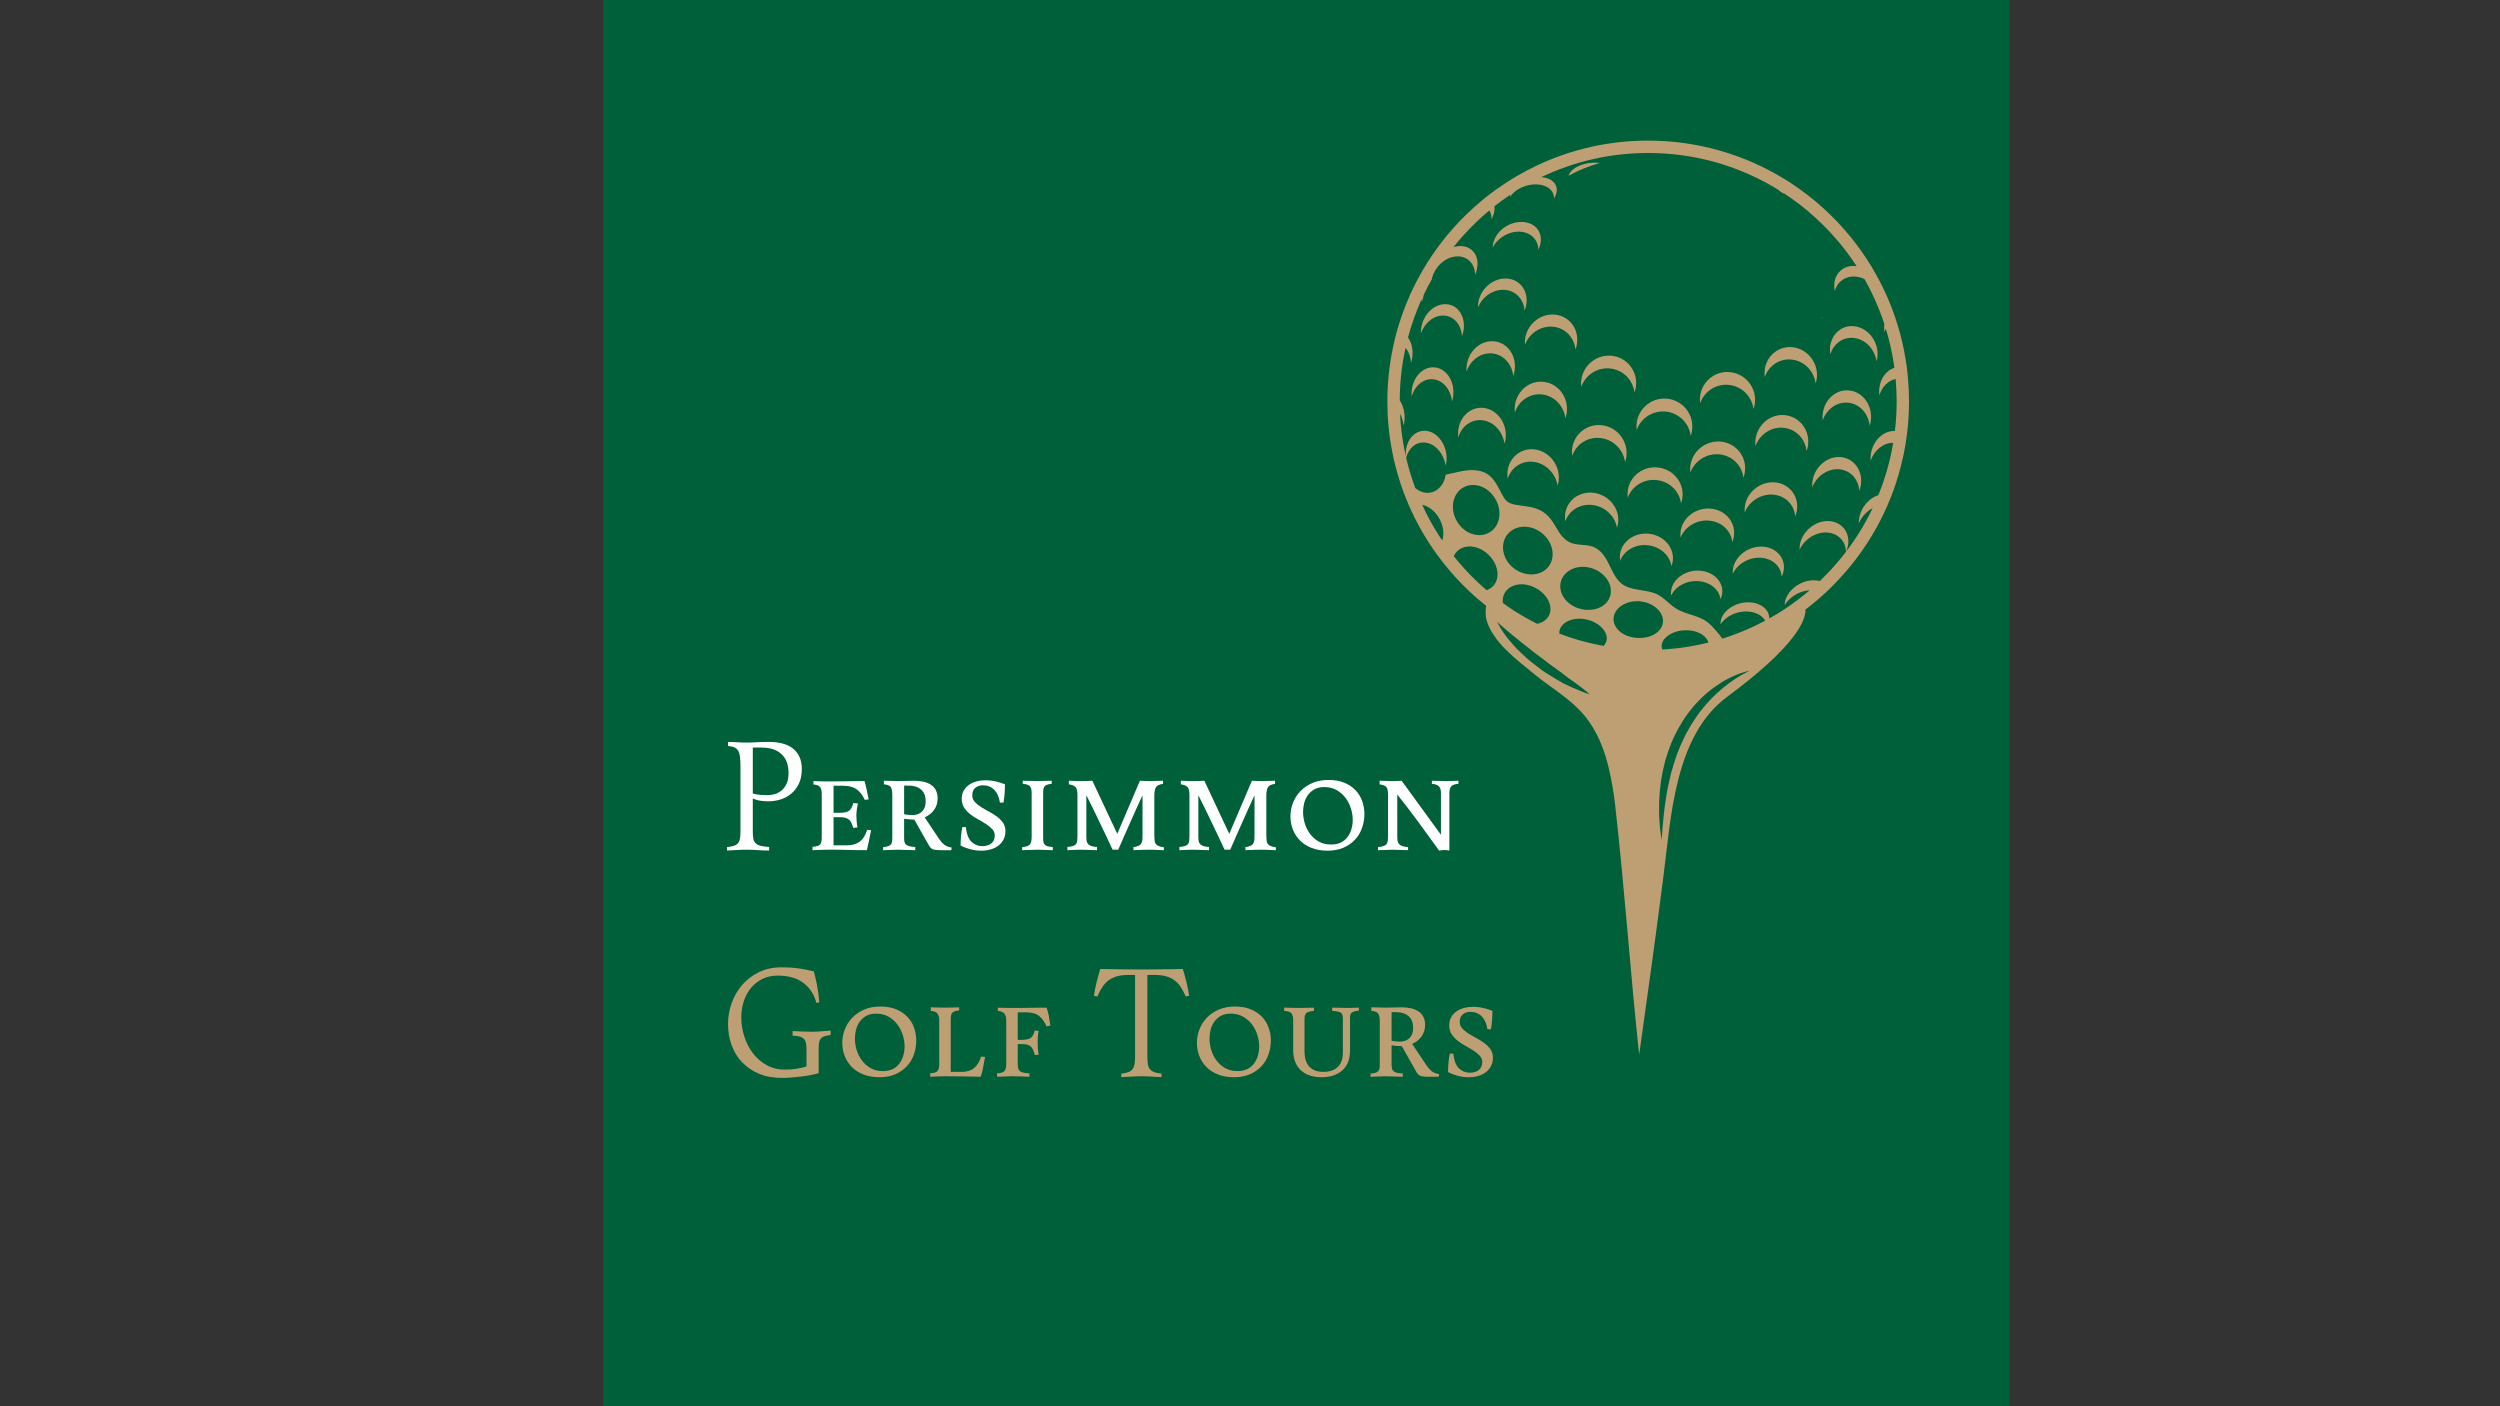 <svg xmlns="http://www.w3.org/2000/svg" xmlns:xlink="http://www.w3.org/1999/xlink" width="1920" viewBox="0 0 1440 810" height="1080" preserveAspectRatio="xMidYMid meet"><rect x="0" y="0" width="1440" height="810" fill="#333333" stroke="none"/><defs><g></g><clipPath id="922a7e8df7"><path d="M 347.336 0 L 1157.617 0 L 1157.617 810 L 347.336 810 Z M 347.336 0 " clip-rule="nonzero"></path></clipPath><clipPath id="30d448f363"><path d="M 799 81 L 1099.723 81 L 1099.723 607.5 L 799 607.5 Z M 799 81 " clip-rule="nonzero"></path></clipPath></defs><g clip-path="url(#922a7e8df7)"><path fill="#006039" d="M 347.336 0 L 1157.617 0 L 1157.617 810 L 347.336 810 Z M 347.336 0 " fill-opacity="1" fill-rule="nonzero"></path></g><g clip-path="url(#30d448f363)"><path fill="#be9f73" d="M 1028.223 350.66 C 1027.73 350.996 1027.238 351.32 1026.746 351.625 C 1024.25 353.242 1021.715 354.785 1019.113 356.227 C 1019.145 351.539 1014.848 347.457 1008.277 346.965 C 1000.504 346.348 992.824 351.152 991.305 357 C 991.059 357.938 990.98 358.848 991.059 359.711 C 993.656 355.168 1000.305 351.75 1007 352.258 C 1011.68 352.586 1015.172 354.707 1016.727 357.52 C 1010.203 361.016 1003.383 364.02 996.305 366.48 C 994.906 366.953 993.504 367.418 992.074 367.863 C 990.07 365.082 987.855 362.477 985.547 360.168 C 979.539 354.117 972.711 354.793 965.824 350.754 C 961.328 348.125 958.168 343.59 953.168 341.742 C 948.125 339.883 942.57 340.043 937.527 338.164 C 926.914 334.219 928.129 318.945 917.535 314.926 C 913.047 313.219 907.906 314.504 903.617 312.062 C 897.938 308.828 896.938 303.613 893.047 298.797 C 888.137 292.703 882.426 291.996 875.332 291.102 C 867.789 290.164 867.191 288.688 863.957 282.469 C 861.094 276.945 858.48 272.355 851.48 271.078 C 845.137 269.93 838.707 272.281 832.965 273.355 C 832.883 273.375 832.793 273.383 832.711 273.398 C 831.633 280.652 826.02 285.07 819.945 283.59 C 818.195 283.16 816.582 282.285 815.168 281.102 C 815.551 282.16 815.949 283.168 816.359 284.191 C 815.945 283.16 815.547 282.145 815.16 281.098 L 815.16 281.082 C 814.52 279.355 813.918 277.605 813.344 275.848 C 813.105 275.121 812.887 274.383 812.656 273.648 C 812.465 273.023 812.281 272.395 812.098 271.766 C 812.086 271.762 812.078 271.758 812.066 271.754 C 811.805 270.91 811.559 270.051 811.332 269.188 L 811.312 269.125 C 810.82 267.34 810.375 265.555 809.945 263.742 C 811.453 257.754 816.191 253.965 821.793 255.059 C 827.242 256.121 831.688 261.676 832.703 268.156 C 832.938 267.246 833.105 266.293 833.184 265.277 C 833.824 257.184 828.777 249.488 822.254 248.273 C 815.699 247.074 810.281 252.52 809.727 260.293 C 809.668 261.09 809.668 261.875 809.711 262.664 C 808.973 259.371 808.328 256.047 807.82 252.656 L 807.82 252.629 C 807.621 251.246 807.422 249.859 807.266 248.457 L 807.266 248.445 C 806.863 245.133 806.574 241.777 806.406 238.395 C 807.484 240.348 808.223 242.688 808.48 245.18 C 808.711 244.273 808.883 243.316 808.973 242.316 C 809.402 237.855 808.281 233.609 806.25 230.59 C 806.25 228.328 806.312 226.098 806.438 223.867 C 806.527 221.695 806.695 219.527 806.91 217.387 C 807.453 211.613 808.344 205.953 809.59 200.398 C 811.391 202.52 812.559 205.57 812.742 209.043 C 813.039 208.105 813.27 207.121 813.422 206.109 C 814.113 201.508 813.098 197.285 811.008 194.457 C 811.637 192.086 812.312 189.746 813.066 187.441 C 814.008 184.516 815.035 181.652 816.16 178.805 L 816.16 178.789 C 817.008 176.605 817.93 174.438 818.887 172.309 C 818.961 172.805 818.992 173.297 818.992 173.82 C 819.332 172.93 819.605 171.988 819.824 171.035 C 819.918 170.637 819.992 170.234 820.039 169.848 L 820.055 169.816 C 821.484 166.785 823.023 163.832 824.672 160.938 L 824.688 160.922 C 824.691 160.91 824.699 160.902 824.703 160.895 C 824.742 160.707 824.77 160.516 824.816 160.328 C 825.043 159.379 825.359 158.457 825.746 157.578 C 828.355 151.602 834.262 147.41 840.152 147.691 C 845.809 147.957 849.621 152.367 849.629 158.273 C 850.035 157.379 850.367 156.449 850.609 155.492 C 852.508 148.027 848.445 142.02 841.703 141.727 C 840.172 141.66 838.637 141.902 837.156 142.379 C 837.16 142.375 837.164 142.371 837.168 142.363 C 837.723 141.672 838.293 140.977 838.859 140.285 C 840.289 138.531 841.785 136.809 843.324 135.129 C 847.832 130.145 852.695 125.48 857.867 121.207 C 858.773 122.59 859.203 124.297 859.082 126.203 C 859.527 125.438 859.898 124.648 860.191 123.836 C 860.836 122.016 861.004 120.344 860.742 118.848 C 863.727 116.496 866.793 114.262 869.961 112.156 C 869.836 112.602 869.758 113.047 869.73 113.477 C 870.422 112.445 871.266 111.492 872.254 110.66 L 872.301 110.633 C 873.656 109.445 875.254 108.477 876.977 107.754 L 877.023 107.723 C 879.703 106.613 882.656 106.047 885.535 106.215 C 891.398 106.551 895.246 109.801 895.09 114.371 C 895.535 113.676 895.906 112.969 896.168 112.246 C 897.004 109.957 896.836 107.91 895.891 106.246 C 894.562 103.906 891.684 102.336 887.812 102.012 C 906.449 93.102 927.316 88.117 949.352 88.117 C 977.035 88.117 1002.875 95.98 1024.773 109.602 C 1024.742 109.66 1024.719 109.727 1024.688 109.785 C 1025.594 110.367 1026.492 110.953 1027.371 111.555 C 1027.445 111.5 1027.512 111.434 1027.59 111.387 C 1033.871 115.492 1039.824 120.078 1045.363 125.109 C 1046.566 126.188 1047.75 127.297 1048.918 128.449 C 1051.832 131.25 1054.613 134.176 1057.262 137.238 C 1061.508 142.086 1065.418 147.242 1068.973 152.645 C 1069.109 152.859 1069.266 153.074 1069.391 153.289 C 1064.352 152.574 1059.941 154.801 1057.836 158.887 C 1057.086 160.34 1056.625 162.027 1056.539 163.91 C 1056.48 165.086 1056.598 166.262 1056.828 167.414 C 1056.844 167.48 1056.844 167.551 1056.859 167.617 C 1058.434 161.582 1064.137 158.184 1070.586 159.582 C 1071.758 159.832 1072.863 160.23 1073.926 160.738 L 1073.926 160.75 C 1076.711 165.664 1079.223 170.742 1081.418 176.008 C 1081.883 177.098 1082.332 178.207 1082.762 179.312 C 1083.699 181.73 1084.578 184.148 1085.375 186.621 L 1085.375 186.641 C 1085.332 186.961 1085.301 187.301 1085.285 187.656 C 1085.219 188.914 1085.301 190.176 1085.531 191.426 C 1085.699 190.684 1085.945 189.992 1086.238 189.348 C 1087.223 192.535 1088.082 195.777 1088.836 199.059 C 1089.516 202.012 1090.102 205.012 1090.594 208.059 C 1090.805 209.32 1090.992 210.57 1091.16 211.848 L 1091.16 211.863 C 1086.668 213.262 1083.082 217.773 1082.469 223.789 C 1082.332 225.129 1082.344 226.449 1082.516 227.727 C 1083.992 222.727 1087.641 219.172 1091.887 218.293 C 1092.27 222.559 1092.469 226.883 1092.469 231.238 C 1092.469 234.297 1092.379 237.348 1092.176 240.363 C 1092.039 242.668 1091.84 244.965 1091.582 247.242 C 1091.547 247.578 1091.516 247.918 1091.473 248.273 C 1085.051 247.902 1078.852 253.566 1077.637 261.418 C 1077.418 262.785 1077.375 264.109 1077.465 265.387 C 1079.605 259.199 1084.961 254.949 1090.484 255.086 C 1089.238 262.539 1087.406 269.805 1085.051 276.805 C 1084.363 278.883 1083.605 280.945 1082.805 282.98 C 1082.531 283.715 1082.238 284.453 1081.93 285.191 C 1076.809 286.824 1072.297 291.766 1071.004 297.797 C 1070.727 299.059 1070.617 300.305 1070.668 301.477 C 1072.266 297.656 1075.207 294.504 1078.605 292.75 C 1076.465 297.242 1074.098 301.598 1071.512 305.812 C 1070.836 306.918 1070.141 308.031 1069.434 309.109 C 1067.973 311.355 1066.445 313.574 1064.863 315.723 C 1064.367 316.402 1063.875 317.062 1063.34 317.727 C 1063.723 316.895 1064.031 316.02 1064.246 315.125 C 1066.109 307.66 1061.582 300.855 1053.949 300.168 C 1046.32 299.473 1038.578 305.383 1036.871 313.062 C 1036.594 314.312 1036.484 315.508 1036.531 316.648 C 1039.332 310.555 1046.074 306.199 1052.707 306.75 C 1059.047 307.289 1063.203 312.031 1063.277 317.832 L 1063.277 317.863 L 1063.262 317.879 C 1061.602 320.035 1059.953 322.098 1058.172 324.145 L 1058.125 324.188 C 1055.457 327.344 1052.645 330.375 1049.688 333.254 C 1049.211 333.746 1048.719 334.219 1048.227 334.699 C 1047.398 334.469 1046.516 334.328 1045.578 334.27 C 1038.117 333.805 1030.348 339.117 1028.422 345.594 C 1028.113 346.641 1027.961 347.656 1027.961 348.613 C 1030.621 343.949 1036.453 340.32 1042.363 340.008 C 1037.887 343.844 1033.164 347.41 1028.223 350.66 Z M 1003.391 388.645 C 1000.605 390.238 996.746 392.707 992.551 396.152 C 990.453 397.875 988.281 399.848 986.113 402.047 C 983.922 404.223 981.828 406.719 979.73 409.332 C 977.629 411.945 975.766 414.875 973.887 417.848 C 972.984 419.352 972.113 420.898 971.27 422.465 C 970.504 424.074 969.617 425.633 968.949 427.297 C 968.211 428.926 967.445 430.543 966.832 432.223 L 965.855 434.715 C 965.574 435.559 965.289 436.398 965.012 437.238 C 964.73 438.078 964.453 438.914 964.176 439.746 C 963.926 440.59 963.684 441.426 963.438 442.262 C 963.191 443.098 962.945 443.926 962.707 444.75 C 962.504 445.586 962.301 446.414 962.102 447.234 C 961.273 450.523 960.66 453.754 960.062 456.82 C 959.617 459.91 959.055 462.828 958.777 465.555 C 958.609 466.918 958.449 468.223 958.297 469.469 C 958.18 470.715 958.07 471.906 957.969 473.016 C 957.758 475.25 957.559 477.203 957.484 478.812 C 957.266 482.043 957.09 483.898 957.09 483.898 C 957.09 483.898 956.805 482.07 956.395 478.84 C 956.301 478.031 956.195 477.133 956.082 476.16 C 956.016 475.18 955.945 474.121 955.871 472.988 C 955.805 471.855 955.727 470.645 955.648 469.371 C 955.621 468.094 955.645 466.758 955.641 465.352 C 955.574 462.543 955.781 459.508 956.008 456.293 C 956.348 453.086 956.66 449.68 957.387 446.219 C 957.551 445.352 957.715 444.477 957.883 443.594 C 958.086 442.719 958.297 441.836 958.508 440.949 C 958.719 440.062 958.934 439.168 959.145 438.27 C 959.422 437.391 959.699 436.5 959.977 435.613 C 960.258 434.723 960.539 433.832 960.824 432.938 L 961.809 430.281 C 962.43 428.496 963.203 426.762 963.969 425.016 C 964.711 423.266 965.684 421.617 966.531 419.926 C 967.453 418.27 968.41 416.641 969.406 415.051 C 970.441 413.484 971.441 411.918 972.602 410.48 C 973.695 409.004 974.859 407.613 976.027 406.262 C 978.363 403.566 980.844 401.152 983.344 399.059 C 985.801 396.91 988.324 395.129 990.719 393.613 C 993.086 392.059 995.402 390.875 997.465 389.887 C 999.52 388.879 1001.406 388.203 1002.945 387.656 C 1004.488 387.105 1005.746 386.812 1006.594 386.598 C 1007.441 386.398 1007.902 386.324 1007.902 386.324 C 1007.902 386.324 1006.18 387.047 1003.391 388.645 Z M 913 399.035 C 911.23 398.371 908.715 397.391 905.762 396.062 C 904.281 395.406 902.668 394.703 901.004 393.879 C 899.391 392.973 897.695 392 895.957 390.961 C 894.219 389.922 892.43 388.84 890.637 387.695 C 888.805 386.613 887.156 385.188 885.402 383.922 C 883.695 382.598 881.98 381.273 880.328 379.938 C 878.715 378.539 877.203 377.07 875.734 375.672 C 874.27 374.262 872.844 372.918 871.648 371.473 C 870.414 370.074 869.289 368.707 868.258 367.457 C 867.23 366.195 866.414 364.922 865.652 363.848 C 864.875 362.785 864.289 361.773 863.824 360.938 C 862.855 359.293 862.453 358.289 862.453 358.289 C 862.453 358.289 862.652 358.473 863.031 358.812 C 863.387 359.176 863.996 359.629 864.676 360.27 C 865.355 360.898 866.219 361.629 867.219 362.469 C 868.199 363.305 869.305 364.25 870.512 365.285 C 871.758 366.273 873.105 367.34 874.484 368.504 C 875.828 369.703 877.395 370.812 878.938 372.039 C 880.496 373.242 882.059 374.539 883.676 375.82 C 885.355 377.027 887.031 378.293 888.707 379.555 L 891.195 381.48 C 892.016 382.129 892.832 382.777 893.699 383.348 C 895.398 384.527 897.047 385.73 898.637 386.906 C 900.227 388.086 901.746 389.25 903.184 390.375 C 904.672 391.418 906.078 392.41 907.363 393.355 C 909.953 395.215 912.059 396.887 913.523 398.078 C 914.992 399.277 915.805 400.02 915.805 400.02 C 915.805 400.02 914.77 399.699 913 399.035 Z M 837.352 320.324 C 839.242 316.168 843.801 313.879 849.262 315.047 C 855.387 316.355 860.602 321.633 862.141 327.375 C 862.438 328.516 862.59 329.668 862.59 330.809 C 862.559 335.359 860.051 338.656 856.297 339.961 C 854.387 338.332 852.555 336.684 850.742 334.93 L 850.711 334.918 C 845.922 330.375 841.461 325.496 837.352 320.324 Z M 837.293 288.367 C 838.82 282.211 844.324 278.324 850.84 279.574 C 857.105 280.766 862.203 286.445 863.414 292.906 C 863.648 294.152 863.75 295.426 863.676 296.707 C 863.207 304.613 856.758 309.508 849.426 307.945 C 842.082 306.375 836.555 299 836.883 291.227 C 836.926 290.23 837.066 289.273 837.293 288.367 Z M 865.594 346.195 C 865.559 345.391 865.637 344.625 865.82 343.887 C 866.945 338.824 872.453 335.59 879.227 336.809 C 885.703 337.961 891.09 342.734 892.629 347.844 C 892.938 348.844 893.09 349.875 893.078 350.887 C 893 355.293 889.906 358.355 885.441 359.32 C 881.258 357.246 877.207 354.953 873.27 352.473 L 873.207 352.43 C 872.531 352.074 871.887 351.66 871.266 351.184 L 871.191 351.137 C 869.328 349.938 867.5 348.676 865.699 347.367 C 865.637 346.984 865.605 346.598 865.594 346.195 Z M 866.141 312.102 C 867.711 306.164 873.645 302.383 880.629 303.617 C 887.348 304.797 892.742 310.266 894.031 316.387 C 894.281 317.574 894.395 318.781 894.312 319.992 C 893.82 327.445 887.117 332.012 879.355 330.629 C 871.582 329.238 865.496 322.34 865.738 314.859 C 865.77 313.898 865.91 312.973 866.141 312.102 Z M 898.152 364.773 C 898.137 364.094 898.23 363.43 898.414 362.816 C 899.664 358.508 905.355 355.602 912.172 356.523 C 918.699 357.398 923.898 361.383 925.207 365.586 C 925.469 366.418 925.578 367.25 925.516 368.062 C 925.391 369.621 924.715 370.973 923.621 372.051 C 921.762 371.711 919.914 371.344 918.098 370.926 C 911.91 369.559 905.91 367.789 900.062 365.648 L 900.047 365.648 C 899.414 365.402 898.801 365.172 898.168 364.922 Z M 899.164 334.68 C 900.844 329.211 907.043 325.602 914.211 326.688 C 921.105 327.711 926.461 332.688 927.621 338.203 C 927.844 339.277 927.93 340.367 927.816 341.453 C 927.113 348.145 920.281 352.207 912.453 351.141 C 904.621 350.066 898.426 344.074 898.723 337.219 C 898.762 336.336 898.914 335.488 899.164 334.68 Z M 929.957 353.688 C 931.805 348.902 938.09 345.57 945.129 346.414 C 951.898 347.211 956.918 351.508 957.762 356.223 C 957.926 357.141 957.945 358.07 957.777 358.996 C 956.719 364.699 949.867 368.098 942.316 367.379 C 934.77 366.652 928.914 361.836 929.434 355.898 C 929.5 355.133 929.684 354.395 929.957 353.688 Z M 957.184 371.094 C 957.309 370.484 957.527 369.879 957.848 369.293 C 959.941 365.402 966.188 362.492 972.867 363.078 C 978.887 363.57 983.18 366.664 984.023 370.125 C 976.621 371.973 968.988 373.234 961.172 373.883 L 961.156 373.883 C 959.941 373.973 958.711 374.062 957.492 374.125 C 957.094 373.203 956.988 372.188 957.184 371.094 Z M 830.75 311.371 L 830.75 311.355 C 830.102 310.398 829.473 309.445 828.84 308.477 C 825.223 302.828 821.977 296.918 819.176 290.762 C 819.344 290.793 819.5 290.824 819.672 290.871 C 825.039 292.211 829.688 297.707 831.016 303.797 L 831.016 303.812 C 831.273 305.016 831.395 306.23 831.379 307.445 C 831.367 308.859 831.133 310.184 830.75 311.355 C 832.473 313.895 834.258 316.371 836.152 318.785 C 834.258 316.371 832.473 313.895 830.75 311.371 Z M 1053.141 339.863 L 1053.195 339.809 L 1053.375 339.633 C 1053.836 339.184 1054.293 338.738 1054.738 338.281 C 1057.719 335.367 1060.633 332.242 1063.395 328.984 L 1063.543 328.82 C 1065.207 326.91 1066.848 324.895 1068.855 322.293 C 1068.992 322.113 1069.121 321.934 1069.246 321.746 C 1069.742 321.113 1070.195 320.504 1070.617 319.926 C 1072.215 317.754 1073.832 315.414 1075.406 312.988 C 1076.055 312.004 1076.754 310.895 1077.59 309.527 C 1080.305 305.102 1082.816 300.48 1085.035 295.812 L 1085.16 295.539 C 1086.371 292.992 1087.504 290.418 1088.523 287.887 C 1088.863 287.062 1089.172 286.289 1089.457 285.527 C 1090.316 283.352 1091.105 281.176 1091.809 279.059 C 1094.305 271.648 1096.223 263.977 1097.512 256.262 C 1097.902 253.969 1098.238 251.629 1098.543 249.129 C 1098.582 248.816 1098.621 248.473 1098.648 248.129 L 1098.664 247.992 C 1098.934 245.645 1099.145 243.223 1099.289 240.793 C 1099.492 237.762 1099.594 234.535 1099.594 231.238 C 1099.594 226.734 1099.387 222.164 1098.98 217.652 C 1098.801 215.527 1098.547 213.293 1098.238 211.043 L 1098.227 210.918 C 1098.039 209.504 1097.84 208.18 1097.617 206.863 C 1097.109 203.727 1096.488 200.543 1095.781 197.465 C 1094.969 193.926 1094.047 190.488 1093.043 187.242 C 1092.793 186.414 1092.512 185.504 1092.199 184.578 L 1092.156 184.438 C 1091.387 182.047 1090.484 179.531 1089.402 176.738 C 1088.934 175.523 1088.453 174.344 1087.98 173.227 C 1085.773 167.945 1083.18 162.648 1080.277 157.512 L 1080.133 157.238 C 1078.641 154.59 1077.055 151.988 1075.422 149.5 C 1075.305 149.305 1075.18 149.113 1075.051 148.918 L 1074.969 148.797 L 1074.922 148.727 C 1071.168 143.02 1067.031 137.578 1062.621 132.543 C 1059.918 129.418 1056.973 126.312 1053.895 123.352 C 1052.695 122.168 1051.461 121.012 1050.117 119.805 C 1044.398 114.609 1038.117 109.758 1031.492 105.422 C 1030.398 104.707 1029.414 104.082 1028.496 103.527 C 1004.773 88.785 977.41 80.992 949.352 80.992 C 926.832 80.992 905.184 85.859 885.004 95.457 L 884.75 95.57 C 880.891 97.398 877.07 99.422 873.406 101.586 L 873.207 101.707 C 871.355 102.785 869.832 103.727 868.426 104.652 C 867.684 105.113 866.879 105.641 865.977 106.25 C 862.77 108.379 859.508 110.746 856.328 113.254 L 855.492 113.93 L 854.609 114.645 L 854.469 114.758 L 854.066 115.09 C 853.793 115.316 853.52 115.543 853.246 115.777 C 847.883 120.223 842.77 125.121 838.039 130.352 C 836.41 132.125 834.82 133.965 833.336 135.789 L 833.121 136.051 C 832.605 136.676 832.094 137.297 831.598 137.926 C 829.375 140.723 827.215 143.66 825.168 146.66 L 825.012 146.883 C 823.137 149.641 821.336 152.492 819.66 155.363 C 819.211 156.105 818.84 156.742 818.52 157.352 L 818.48 157.414 C 816.742 160.465 815.117 163.594 813.645 166.707 L 813.617 166.77 L 813.613 166.77 L 813.293 167.434 C 813 168.039 812.711 168.645 812.418 169.277 C 812.332 169.461 812.258 169.648 812.188 169.84 C 811.188 172.078 810.312 174.168 809.52 176.207 L 809.43 176.445 C 808.262 179.43 807.23 182.316 806.285 185.258 C 805.547 187.516 804.836 189.934 804.121 192.625 C 803.559 194.715 803.055 196.84 802.617 198.926 L 802.59 199.051 C 801.312 204.805 800.379 210.75 799.816 216.723 C 799.578 219.113 799.414 221.355 799.32 223.516 C 799.195 225.77 799.129 228.086 799.125 230.402 C 799.113 230.684 799.113 230.961 799.113 231.238 C 799.113 233.629 799.168 236.043 799.285 238.625 L 799.289 238.746 C 799.461 242.188 799.758 245.688 800.176 249.16 L 800.184 249.234 C 800.344 250.688 800.543 252.086 800.738 253.445 L 800.773 253.719 C 801.266 256.996 801.898 260.344 802.699 263.945 C 802.723 264.09 802.754 264.234 802.789 264.375 C 802.855 264.711 802.934 265.043 803.008 265.363 C 803.492 267.418 803.957 269.242 804.43 270.965 L 804.465 271.09 C 804.715 272.031 804.977 272.941 805.246 273.809 C 806.191 277.027 807.246 280.227 808.395 283.332 L 808.473 283.555 C 808.918 284.762 809.367 285.898 809.754 286.852 C 810.691 289.223 811.695 291.562 812.719 293.762 C 815.562 300.023 818.977 306.285 822.84 312.32 C 823.465 313.27 824.059 314.172 824.66 315.066 L 824.867 315.387 C 826.805 318.227 828.641 320.75 830.477 323.094 C 830.871 323.629 831.305 324.188 831.801 324.793 C 836.109 330.211 840.82 335.355 845.809 340.086 L 846.062 340.316 C 847.805 341.988 849.641 343.645 851.664 345.379 C 853.102 346.613 854.555 347.801 856.004 348.957 C 855.441 351.57 855.902 355.828 856.055 356.441 C 859.348 369.613 873.871 380.16 883.699 388.262 C 893.301 396.172 904.141 402.152 912.309 411.777 C 920.145 421.012 924.422 432.379 927.027 444.07 C 928.469 450.531 929.578 457.148 930.324 463.723 C 935.762 511.547 939.027 559.629 944.152 607.5 C 949.031 573.223 953.75 538.953 958.16 504.613 C 962.523 470.613 964.566 423.801 994.824 401.387 C 1034.195 372.219 1040.145 357.512 1039.938 351.102 C 1042.34 349.281 1044.699 347.391 1046.996 345.422 C 1049.098 343.613 1051.156 341.75 1053.141 339.863 " fill-opacity="1" fill-rule="nonzero"></path></g><path fill="#be9f73" d="M 818.453 192.043 C 820.672 185.715 826.207 181.312 832.066 181.797 C 837.695 182.262 841.754 187.262 842.082 193.684 C 842.438 192.727 842.719 191.727 842.91 190.691 C 844.418 182.59 839.98 175.719 833.266 175.223 C 826.535 174.723 820.141 180.578 818.719 188.363 C 818.488 189.617 818.414 190.852 818.453 192.043 " fill-opacity="1" fill-rule="nonzero"></path><path fill="#be9f73" d="M 826.703 211.648 C 820.055 210.812 814.176 216.633 813.191 224.574 C 813.039 225.867 813.008 227.129 813.129 228.375 C 814.945 222.004 820.102 217.711 825.887 218.496 C 831.426 219.25 835.719 224.637 836.383 231.219 C 836.676 230.285 836.891 229.281 837.027 228.238 C 838.109 219.926 833.352 212.477 826.703 211.648 " fill-opacity="1" fill-rule="nonzero"></path><path fill="#be9f73" d="M 920.078 93.738 C 913.195 93.293 905.895 95.938 903.707 100.621 C 903.609 100.836 903.535 101.047 903.465 101.262 C 908.824 98.242 914.875 95.766 921.457 93.883 C 921.008 93.82 920.551 93.77 920.078 93.738 " fill-opacity="1" fill-rule="nonzero"></path><path fill="#be9f73" d="M 895.891 181.238 C 887.734 180.344 880.027 186.254 878.547 194.598 C 878.301 195.965 878.254 197.305 878.363 198.613 C 880.902 191.855 887.66 187.41 894.828 188.223 C 901.676 188.996 906.77 194.473 907.465 201.289 C 907.836 200.305 908.125 199.258 908.297 198.18 C 909.664 189.641 904.047 182.145 895.891 181.238 " fill-opacity="1" fill-rule="nonzero"></path><path fill="#be9f73" d="M 902.434 237.793 C 903.602 229.051 897.723 221.062 889.473 219.973 C 881.211 218.863 873.715 224.941 872.594 233.496 C 872.41 234.883 872.41 236.254 872.562 237.578 C 874.84 230.742 881.426 226.25 888.629 227.25 C 895.535 228.207 900.801 233.977 901.691 240.934 C 902.031 239.934 902.281 238.883 902.434 237.793 " fill-opacity="1" fill-rule="nonzero"></path><path fill="#be9f73" d="M 884.441 258.922 C 876.223 257.645 869.051 263.496 868.312 271.805 C 868.195 273.145 868.238 274.48 868.453 275.773 C 870.391 269.219 876.703 264.973 883.859 266.113 C 890.723 267.203 896.094 272.988 897.152 279.727 C 897.477 278.758 897.691 277.746 897.801 276.68 C 898.691 268.25 892.66 260.203 884.441 258.922 " fill-opacity="1" fill-rule="nonzero"></path><path fill="#be9f73" d="M 866.914 166.973 C 873.207 167.512 877.762 172.512 878.133 178.945 C 878.535 177.992 878.84 177.004 879.043 175.973 C 880.656 167.895 875.73 161.062 868.223 160.461 C 860.695 159.863 853.355 165.539 851.664 173.402 C 851.387 174.668 851.277 175.91 851.324 177.129 C 853.926 170.742 860.328 166.402 866.914 166.973 " fill-opacity="1" fill-rule="nonzero"></path><path fill="#be9f73" d="M 844.891 210.004 C 844.676 211.352 844.629 212.676 844.738 213.973 C 846.984 207.309 853.156 202.832 859.82 203.613 C 866.191 204.352 870.961 209.848 871.625 216.633 C 871.977 215.648 872.223 214.613 872.395 213.539 C 873.715 205.012 868.438 197.457 860.836 196.609 C 853.219 195.766 846.184 201.738 844.891 210.004 " fill-opacity="1" fill-rule="nonzero"></path><path fill="#be9f73" d="M 855.047 235.023 C 847.461 233.883 840.797 239.746 839.938 247.996 C 839.797 249.352 839.812 250.676 839.984 251.965 C 841.875 245.395 847.738 241.102 854.371 242.133 C 860.695 243.133 865.668 248.828 866.605 255.617 C 866.914 254.645 867.129 253.629 867.254 252.551 C 868.195 244.055 862.637 236.145 855.047 235.023 " fill-opacity="1" fill-rule="nonzero"></path><path fill="#be9f73" d="M 960.895 229.715 C 952.078 228.5 943.934 234.652 942.75 243.473 C 942.551 244.887 942.551 246.305 942.719 247.656 C 945.23 240.641 952.383 236.086 960.082 237.148 C 967.465 238.164 972.957 244.027 973.836 251.059 C 974.207 250.047 974.465 248.969 974.621 247.859 C 975.852 239.07 969.699 230.93 960.895 229.715 " fill-opacity="1" fill-rule="nonzero"></path><path fill="#be9f73" d="M 955.43 269.324 C 946.66 268.125 938.656 274.172 937.598 282.621 C 937.426 283.992 937.441 285.348 937.625 286.641 C 939.98 279.961 947.027 275.543 954.648 276.574 C 961.969 277.559 967.387 283.223 968.25 289.883 C 968.621 288.934 968.879 287.914 969.035 286.871 C 970.281 278.465 964.203 270.512 955.43 269.324 " fill-opacity="1" fill-rule="nonzero"></path><path fill="#be9f73" d="M 949.52 314.109 C 956.617 315.031 961.895 320.172 962.727 326.066 C 963.078 325.203 963.324 324.312 963.48 323.355 C 964.68 315.91 958.77 308.598 950.215 307.477 C 941.66 306.336 933.965 311.891 933.117 319.484 C 932.98 320.695 933.027 321.895 933.227 323.035 C 935.379 317.125 942.105 313.125 949.52 314.109 " fill-opacity="1" fill-rule="nonzero"></path><path fill="#be9f73" d="M 941.457 226.098 C 941.828 225.082 942.105 224.008 942.258 222.883 C 943.492 214.078 937.41 206.09 928.777 204.969 C 920.145 203.844 912.156 209.922 910.863 218.617 C 910.648 220.035 910.633 221.449 910.801 222.805 C 913.297 215.816 920.328 211.277 927.902 212.293 C 935.148 213.246 940.598 219.051 941.457 226.098 " fill-opacity="1" fill-rule="nonzero"></path><path fill="#be9f73" d="M 923.098 244.98 C 914.418 243.75 906.574 249.855 905.539 258.496 C 905.375 259.891 905.41 261.266 905.598 262.598 C 907.895 255.754 914.785 251.281 922.344 252.363 C 929.613 253.395 935.102 259.277 936.035 266.223 C 936.391 265.211 936.648 264.148 936.797 263.035 C 937.938 254.34 931.781 246.199 923.098 244.98 " fill-opacity="1" fill-rule="nonzero"></path><path fill="#be9f73" d="M 918.297 283.914 C 909.742 282.621 902.203 288.395 901.477 296.488 C 901.352 297.797 901.418 299.074 901.648 300.32 C 903.68 293.98 910.293 289.824 917.727 290.93 C 924.867 291.996 930.332 297.582 931.363 304.012 C 931.684 303.086 931.918 302.121 932.039 301.105 C 933.027 293.023 926.871 285.18 918.297 283.914 " fill-opacity="1" fill-rule="nonzero"></path><path fill="#be9f73" d="M 1049.379 183.48 C 1049.48 183.129 1049.559 182.766 1049.637 182.398 C 1049.52 182.555 1049.391 182.703 1049.273 182.859 C 1049.32 183.062 1049.34 183.273 1049.379 183.48 " fill-opacity="1" fill-rule="nonzero"></path><path fill="#be9f73" d="M 1033.355 200.109 C 1025.125 198.75 1017.52 204.484 1016.48 213.09 C 1016.312 214.48 1016.344 215.855 1016.523 217.191 C 1018.855 210.332 1025.605 206.047 1032.809 207.211 C 1039.734 208.336 1044.91 214.059 1045.816 220.883 C 1046.141 219.891 1046.371 218.848 1046.492 217.762 C 1047.422 209.312 1041.59 201.473 1033.355 200.109 " fill-opacity="1" fill-rule="nonzero"></path><path fill="#be9f73" d="M 1028.707 239.195 C 1020.367 237.996 1012.469 244.094 1011.207 252.793 C 1011.004 254.199 1011.004 255.574 1011.148 256.91 C 1013.672 249.992 1020.633 245.469 1027.906 246.48 C 1034.895 247.449 1039.922 253.117 1040.578 259.906 C 1040.941 258.91 1041.211 257.863 1041.383 256.773 C 1042.664 248.266 1037.051 240.387 1028.707 239.195 " fill-opacity="1" fill-rule="nonzero"></path><path fill="#be9f73" d="M 1022.84 277.898 C 1014.535 276.898 1006.512 282.98 1005.094 291.262 C 1004.867 292.598 1004.836 293.898 1004.953 295.156 C 1007.594 288.598 1014.605 284.121 1021.824 284.953 C 1028.77 285.746 1033.59 291.078 1034.012 297.461 C 1034.406 296.516 1034.715 295.52 1034.914 294.488 C 1036.492 286.398 1031.152 278.883 1022.84 277.898 " fill-opacity="1" fill-rule="nonzero"></path><path fill="#be9f73" d="M 1015.875 314.91 C 1007.75 314.121 999.801 319.773 998.301 327.102 C 998.059 328.281 998.012 329.422 998.102 330.516 C 1000.762 324.754 1007.672 320.648 1014.703 321.305 C 1021.461 321.922 1026 326.641 1026.207 332.219 C 1026.617 331.387 1026.953 330.512 1027.184 329.598 C 1029.004 322.449 1024.008 315.688 1015.875 314.91 " fill-opacity="1" fill-rule="nonzero"></path><path fill="#be9f73" d="M 997.215 214.434 C 988.547 213.156 980.496 219.203 979.301 227.988 C 979.098 229.438 979.098 230.852 979.285 232.238 C 981.762 225.188 988.887 220.668 996.473 221.773 C 1003.719 222.816 1009.152 228.621 1010.016 235.609 C 1010.383 234.594 1010.633 233.547 1010.785 232.438 C 1011.941 223.727 1005.879 215.695 997.215 214.434 " fill-opacity="1" fill-rule="nonzero"></path><path fill="#be9f73" d="M 991.766 254.43 C 983.07 253.262 974.93 259.43 973.684 268.082 C 973.48 269.492 973.465 270.863 973.652 272.203 C 976.16 265.324 983.332 260.77 990.902 261.77 C 998.184 262.738 1003.477 268.434 1004.199 275.223 C 1004.57 274.234 1004.848 273.188 1005.016 272.113 C 1006.367 263.57 1000.477 255.602 991.766 254.43 " fill-opacity="1" fill-rule="nonzero"></path><path fill="#be9f73" d="M 985.875 293.023 C 977.301 291.969 969.27 297.867 968.059 305.879 C 967.863 307.164 967.871 308.422 968.023 309.633 C 970.5 303.34 977.516 299.047 984.953 299.938 C 992.102 300.777 997.188 306.066 997.773 312.27 C 998.16 311.359 998.457 310.395 998.645 309.395 C 1000.133 301.535 994.453 294.055 985.875 293.023 " fill-opacity="1" fill-rule="nonzero"></path><path fill="#be9f73" d="M 979.715 328.758 C 971.434 327.867 963.715 333.098 962.617 339.918 C 962.434 341.023 962.434 342.09 962.59 343.102 C 964.91 337.793 971.637 334.039 978.777 334.789 C 985.625 335.5 990.457 340.023 990.953 345.184 C 991.32 344.426 991.594 343.641 991.797 342.809 C 993.352 336.18 987.98 329.637 979.715 328.758 " fill-opacity="1" fill-rule="nonzero"></path><path fill="#be9f73" d="M 1069.168 188.078 C 1061.68 186.574 1054.859 191.855 1054.109 200.109 C 1053.992 201.445 1054.055 202.766 1054.254 204.055 C 1056.242 197.496 1062.336 193.543 1068.887 194.824 C 1075.188 196.062 1079.945 201.621 1080.914 208.156 C 1081.176 207.211 1081.355 206.223 1081.438 205.195 C 1082.059 197.168 1076.664 189.586 1069.168 188.078 " fill-opacity="1" fill-rule="nonzero"></path><path fill="#be9f73" d="M 1065.902 224.988 C 1058.289 223.719 1051.035 229.547 1049.926 238.078 C 1049.746 239.453 1049.75 240.809 1049.895 242.117 C 1052.215 235.332 1058.625 230.988 1065.277 232.047 C 1071.668 233.066 1076.254 238.602 1076.906 245.223 C 1077.227 244.25 1077.457 243.234 1077.598 242.172 C 1078.648 233.922 1073.52 226.262 1065.902 224.988 " fill-opacity="1" fill-rule="nonzero"></path><path fill="#be9f73" d="M 1060.738 263.336 C 1053.066 262.359 1045.496 268.418 1044.055 276.766 C 1043.82 278.113 1043.777 279.43 1043.875 280.695 C 1046.453 274.051 1053.094 269.547 1059.781 270.352 C 1066.211 271.113 1070.59 276.379 1070.934 282.766 C 1071.301 281.812 1071.59 280.812 1071.781 279.777 C 1073.25 271.703 1068.41 264.305 1060.738 263.336 " fill-opacity="1" fill-rule="nonzero"></path><path fill="#be9f73" d="M 875.625 133.457 C 881.785 133.852 885.988 138.105 886.109 143.793 C 886.531 142.938 886.875 142.051 887.113 141.137 C 888.75 134.922 885.523 129.781 879.828 128.281 C 879 128.066 878.125 127.922 877.203 127.867 C 869.914 127.426 862.387 132.336 860.301 139.305 C 859.965 140.43 859.809 141.539 859.789 142.617 C 862.695 136.875 869.219 133.051 875.625 133.457 " fill-opacity="1" fill-rule="nonzero"></path><g fill="#ffffff" fill-opacity="1"><g transform="translate(413.752, 489.427)"><g><path d="M 48.094 -46.422 C 48.094 -43.254 47.551 -40.504 46.469 -38.172 C 45.383 -35.836 43.941 -33.91 42.141 -32.391 C 40.336 -30.867 38.285 -29.734 35.984 -28.984 C 33.68 -28.242 31.316 -27.875 28.891 -27.875 C 26.91 -27.875 25.25 -28 23.906 -28.25 C 22.57 -28.5 21.223 -28.898 19.859 -29.453 L 19.859 -10.344 C 19.859 -8.664 19.969 -7.297 20.188 -6.234 C 20.406 -5.18 20.852 -4.328 21.531 -3.672 C 22.219 -3.023 23.164 -2.547 24.375 -2.234 C 25.582 -1.922 27.211 -1.703 29.266 -1.578 L 29.266 0.469 C 26.848 0.469 24.66 0.391 22.703 0.234 C 20.742 0.078 18.582 0 16.219 0 C 14.227 0 12.332 0.062 10.531 0.188 C 8.727 0.312 6.895 0.406 5.031 0.469 L 5.031 -1.484 C 6.645 -1.672 7.945 -1.922 8.938 -2.234 C 9.938 -2.547 10.719 -3.023 11.281 -3.672 C 11.844 -4.328 12.227 -5.211 12.438 -6.328 C 12.656 -7.453 12.766 -8.883 12.766 -10.625 L 12.766 -47.828 C 12.766 -50.055 12.672 -51.914 12.484 -53.406 C 12.305 -54.906 11.969 -56.086 11.469 -56.953 C 10.969 -57.828 10.25 -58.477 9.312 -58.906 C 8.383 -59.344 7.145 -59.625 5.594 -59.75 L 5.594 -62.078 C 7.207 -62.078 8.898 -62.016 10.672 -61.891 C 12.441 -61.766 14.258 -61.703 16.125 -61.703 C 17.062 -61.703 17.992 -61.719 18.922 -61.75 C 19.859 -61.781 20.836 -61.828 21.859 -61.891 C 22.879 -61.953 24.008 -62 25.25 -62.031 C 26.5 -62.062 27.93 -62.078 29.547 -62.078 C 32.035 -62.078 34.41 -61.797 36.672 -61.234 C 38.941 -60.68 40.914 -59.797 42.594 -58.578 C 44.281 -57.367 45.617 -55.754 46.609 -53.734 C 47.598 -51.723 48.094 -49.285 48.094 -46.422 Z M 28.438 -31.422 C 29.551 -31.422 30.789 -31.586 32.156 -31.922 C 33.531 -32.266 34.836 -32.898 36.078 -33.828 C 37.316 -34.766 38.352 -36.055 39.188 -37.703 C 40.031 -39.348 40.453 -41.477 40.453 -44.094 C 40.453 -48.938 39.082 -52.602 36.344 -55.094 C 33.613 -57.582 29.828 -58.828 24.984 -58.828 L 19.859 -58.828 L 19.859 -32.344 C 21.723 -31.906 23.242 -31.641 24.422 -31.547 C 25.598 -31.461 26.938 -31.422 28.438 -31.422 Z M 28.438 -31.422 "></path></g></g></g><g fill="#ffffff" fill-opacity="1"><g transform="translate(463.999, 489.427)"><g><path d="M 37.75 -11.188 C 37.312 -9.008 36.875 -6.863 36.438 -4.75 C 36.008 -2.633 35.641 -0.957 35.328 0.281 C 33.398 0.281 31.379 0.266 29.266 0.234 C 27.148 0.203 25.102 0.156 23.125 0.094 C 21.32 0.031 19.531 0 17.75 0 C 15.977 0 14.285 0 12.672 0 C 11.305 0 9.926 0.031 8.531 0.094 C 7.133 0.156 5.629 0.219 4.016 0.281 L 4.016 -1.672 C 6.242 -1.797 7.688 -2.234 8.344 -2.984 C 9 -3.734 9.328 -5.035 9.328 -6.891 L 9.328 -32.062 C 9.328 -33.926 9 -35.273 8.344 -36.109 C 7.688 -36.953 6.426 -37.438 4.562 -37.562 L 4.562 -39.531 C 4.688 -39.531 5 -39.516 5.5 -39.484 C 6 -39.453 6.523 -39.438 7.078 -39.438 C 8.016 -39.375 9.023 -39.344 10.109 -39.344 C 11.203 -39.344 12.086 -39.344 12.766 -39.344 C 13.266 -39.344 14.32 -39.344 15.938 -39.344 C 17.551 -39.344 19.414 -39.359 21.531 -39.391 C 23.645 -39.422 25.805 -39.453 28.016 -39.484 C 30.223 -39.516 32.195 -39.531 33.938 -39.531 C 34.363 -38.094 34.781 -36.457 35.188 -34.625 C 35.594 -32.789 35.984 -30.91 36.359 -28.984 L 34.125 -28.719 C 32.938 -31.32 31.395 -33.32 29.5 -34.719 C 27.602 -36.125 25.039 -36.828 21.812 -36.828 L 16.125 -36.828 L 16.125 -21.25 L 19.578 -21.25 C 22.18 -21.25 24.008 -21.633 25.062 -22.406 C 26.125 -23.188 26.938 -24.664 27.5 -26.844 L 30.203 -26.656 C 29.891 -25.539 29.656 -24.297 29.5 -22.922 C 29.344 -21.555 29.266 -20.441 29.266 -19.578 C 29.266 -18.578 29.328 -17.426 29.453 -16.125 C 29.578 -14.82 29.734 -13.734 29.922 -12.859 L 27.5 -12.578 C 27.125 -13.641 26.781 -14.555 26.469 -15.328 C 26.164 -16.109 25.734 -16.742 25.172 -17.234 C 24.609 -17.734 23.891 -18.109 23.016 -18.359 C 22.148 -18.609 21.004 -18.734 19.578 -18.734 L 16.125 -18.734 L 16.125 -2.516 L 23.672 -2.516 C 26.723 -2.516 29.211 -3.211 31.141 -4.609 C 33.066 -6.016 34.523 -8.301 35.516 -11.469 Z M 37.75 -11.188 "></path></g></g></g><g fill="#ffffff" fill-opacity="1"><g transform="translate(504.551, 489.427)"><g><path d="M 35.516 -29.547 C 35.516 -26.941 34.816 -24.707 33.422 -22.844 C 32.023 -20.977 30.238 -19.578 28.062 -18.641 L 36.078 -6.625 C 37.316 -4.82 38.445 -3.547 39.469 -2.797 C 40.5 -2.047 41.883 -1.52 43.625 -1.219 L 43.344 0.281 L 37.281 0.281 C 35.289 0.281 33.844 0.125 32.938 -0.188 C 32.039 -0.5 31.254 -1.211 30.578 -2.328 L 22.094 -17.344 C 21.156 -17.344 20.191 -17.391 19.203 -17.484 C 18.211 -17.578 17.219 -17.688 16.219 -17.812 L 16.219 -6.812 C 16.219 -5.812 16.297 -5 16.453 -4.375 C 16.609 -3.758 16.914 -3.266 17.375 -2.891 C 17.844 -2.516 18.492 -2.219 19.328 -2 C 20.172 -1.781 21.281 -1.641 22.656 -1.578 L 22.656 0.281 C 20.539 0.281 18.766 0.234 17.328 0.141 C 15.898 0.047 14.379 0 12.766 0 C 11.086 0 9.566 0.047 8.203 0.141 C 6.836 0.234 5.473 0.281 4.109 0.281 L 4.109 -1.484 C 5.223 -1.609 6.117 -1.766 6.797 -1.953 C 7.484 -2.141 8.031 -2.438 8.438 -2.844 C 8.844 -3.25 9.109 -3.773 9.234 -4.422 C 9.359 -5.078 9.422 -5.93 9.422 -6.984 L 9.422 -31.328 C 9.422 -33.555 9.141 -35.117 8.578 -36.016 C 8.016 -36.922 6.676 -37.469 4.562 -37.656 L 4.562 -39.719 C 6.363 -39.719 7.82 -39.688 8.938 -39.625 C 10.062 -39.562 11.305 -39.531 12.672 -39.531 C 14.348 -39.531 16.008 -39.562 17.656 -39.625 C 19.312 -39.688 20.758 -39.719 22 -39.719 C 23.926 -39.719 25.711 -39.531 27.359 -39.156 C 29.004 -38.781 30.43 -38.203 31.641 -37.422 C 32.859 -36.648 33.805 -35.609 34.484 -34.297 C 35.172 -32.992 35.516 -31.41 35.516 -29.547 Z M 21.156 -19.953 C 21.844 -19.953 22.617 -20.055 23.484 -20.266 C 24.359 -20.484 25.164 -20.875 25.906 -21.438 C 26.656 -22 27.297 -22.789 27.828 -23.812 C 28.359 -24.844 28.625 -26.195 28.625 -27.875 C 28.625 -30.852 27.75 -33.102 26 -34.625 C 24.258 -36.156 21.867 -36.922 18.828 -36.922 L 16.219 -36.922 L 16.219 -20.422 C 17.645 -20.109 19.289 -19.953 21.156 -19.953 Z M 21.156 -19.953 "></path></g></g></g><g fill="#ffffff" fill-opacity="1"><g transform="translate(547.806, 489.427)"><g><path d="M 17.344 0.562 C 15.164 0.562 13.051 0.281 11 -0.281 C 8.945 -0.844 7.113 -1.555 5.5 -2.422 C 5.5 -3.172 5.516 -4.008 5.547 -4.938 C 5.578 -5.875 5.641 -6.82 5.734 -7.781 C 5.828 -8.75 5.938 -9.68 6.062 -10.578 C 6.188 -11.484 6.344 -12.305 6.531 -13.047 L 8.484 -13.047 C 8.984 -8.941 10.102 -6.082 11.844 -4.469 C 13.582 -2.852 15.629 -2.047 17.984 -2.047 C 20.098 -2.047 21.82 -2.555 23.156 -3.578 C 24.5 -4.609 25.172 -6.148 25.172 -8.203 C 25.172 -9.566 24.703 -10.758 23.766 -11.781 C 22.836 -12.812 21.656 -13.789 20.219 -14.719 C 18.789 -15.656 17.27 -16.555 15.656 -17.422 C 14.039 -18.297 12.52 -19.289 11.094 -20.406 C 9.664 -21.531 8.484 -22.805 7.547 -24.234 C 6.617 -25.66 6.156 -27.367 6.156 -29.359 C 6.156 -31.098 6.523 -32.633 7.266 -33.969 C 8.016 -35.312 9.023 -36.43 10.297 -37.328 C 11.578 -38.234 13.023 -38.898 14.641 -39.328 C 16.254 -39.766 17.93 -39.984 19.672 -39.984 C 21.848 -39.984 23.926 -39.75 25.906 -39.281 C 27.895 -38.82 29.609 -38.281 31.047 -37.656 C 31.047 -37.102 31.031 -36.359 31 -35.422 C 30.969 -34.492 30.922 -33.531 30.859 -32.531 C 30.797 -31.539 30.703 -30.562 30.578 -29.594 C 30.453 -28.633 30.328 -27.812 30.203 -27.125 L 28.156 -27.125 C 27.656 -30.352 26.551 -32.82 24.844 -34.531 C 23.133 -36.238 20.973 -37.094 18.359 -37.094 C 16.68 -37.094 15.238 -36.625 14.031 -35.688 C 12.82 -34.758 12.219 -33.305 12.219 -31.328 C 12.219 -29.891 12.68 -28.645 13.609 -27.594 C 14.547 -26.539 15.727 -25.562 17.156 -24.656 C 18.582 -23.758 20.117 -22.875 21.766 -22 C 23.41 -21.125 24.945 -20.16 26.375 -19.109 C 27.812 -18.055 28.992 -16.859 29.922 -15.516 C 30.859 -14.18 31.328 -12.582 31.328 -10.719 C 31.328 -8.914 30.969 -7.316 30.25 -5.922 C 29.531 -4.523 28.551 -3.344 27.312 -2.375 C 26.07 -1.414 24.598 -0.688 22.891 -0.188 C 21.18 0.312 19.332 0.562 17.344 0.562 Z M 17.344 0.562 "></path></g></g></g><g fill="#ffffff" fill-opacity="1"><g transform="translate(584.909, 489.427)"><g><path d="M 15.938 -6.719 C 15.938 -5.656 16.016 -4.812 16.172 -4.188 C 16.328 -3.57 16.625 -3.078 17.062 -2.703 C 17.5 -2.328 18.07 -2.062 18.781 -1.906 C 19.5 -1.75 20.414 -1.609 21.531 -1.484 L 21.531 0.281 C 20.102 0.281 18.719 0.234 17.375 0.141 C 16.039 0.047 14.504 0 12.766 0 C 11.023 0 9.441 0.047 8.016 0.141 C 6.586 0.234 5.191 0.281 3.828 0.281 L 3.828 -1.484 C 6.117 -1.672 7.609 -2.18 8.297 -3.016 C 8.984 -3.859 9.328 -5.273 9.328 -7.266 L 9.328 -32.906 C 9.328 -34.582 8.984 -35.805 8.297 -36.578 C 7.609 -37.359 6.238 -37.812 4.188 -37.938 L 4.188 -39.719 C 5.688 -39.719 7.18 -39.688 8.672 -39.625 C 10.16 -39.562 11.492 -39.531 12.672 -39.531 C 13.922 -39.531 15.383 -39.562 17.062 -39.625 C 18.738 -39.688 20.008 -39.719 20.875 -39.719 L 20.875 -37.938 C 19.07 -37.812 17.797 -37.422 17.047 -36.766 C 16.305 -36.117 15.938 -34.895 15.938 -33.094 Z M 15.938 -6.719 "></path></g></g></g><g fill="#ffffff" fill-opacity="1"><g transform="translate(610.359, 489.427)"><g><path d="M 51.359 0 C 49.805 0 48.332 0.031 46.938 0.094 C 45.539 0.156 44.062 0.219 42.5 0.281 L 42.5 -1.484 C 44.738 -1.797 46.172 -2.383 46.797 -3.25 C 47.422 -4.125 47.734 -5.523 47.734 -7.453 L 47.734 -31.328 C 46.609 -28.961 45.441 -26.426 44.234 -23.719 C 43.023 -21.02 41.812 -18.301 40.594 -15.562 C 39.383 -12.832 38.188 -10.129 37 -7.453 C 35.82 -4.785 34.738 -2.301 33.75 0 L 30.484 0 C 29.422 -2.301 28.254 -4.801 26.984 -7.5 C 25.711 -10.207 24.406 -12.941 23.062 -15.703 C 21.727 -18.473 20.41 -21.207 19.109 -23.906 C 17.805 -26.613 16.562 -29.117 15.375 -31.422 L 15.375 -7.359 C 15.375 -6.43 15.438 -5.625 15.562 -4.938 C 15.688 -4.258 15.969 -3.688 16.406 -3.219 C 16.844 -2.75 17.461 -2.375 18.266 -2.094 C 19.078 -1.812 20.164 -1.641 21.531 -1.578 L 21.531 0.281 C 20.039 0.281 18.582 0.234 17.156 0.141 C 15.727 0.047 14.172 0 12.484 0 C 10.992 0 9.688 0.031 8.562 0.094 C 7.445 0.156 6.082 0.219 4.469 0.281 L 4.469 -1.578 C 5.844 -1.703 6.914 -1.891 7.688 -2.141 C 8.469 -2.391 9.039 -2.75 9.406 -3.219 C 9.781 -3.688 10.016 -4.273 10.109 -4.984 C 10.203 -5.703 10.25 -6.586 10.25 -7.641 L 10.25 -31.516 C 10.25 -33.555 9.938 -35.008 9.312 -35.875 C 8.695 -36.75 7.363 -37.344 5.312 -37.656 L 5.312 -39.719 C 7.676 -39.594 9.383 -39.531 10.438 -39.531 C 11.5 -39.531 12.336 -39.531 12.953 -39.531 C 13.953 -39.531 14.961 -39.547 15.984 -39.578 C 17.016 -39.609 17.961 -39.656 18.828 -39.719 L 33.188 -9.141 L 46.234 -39.719 C 47.172 -39.656 48.195 -39.609 49.312 -39.578 C 50.426 -39.547 51.516 -39.531 52.578 -39.531 C 53.879 -39.531 55.148 -39.562 56.391 -39.625 C 57.641 -39.688 58.695 -39.719 59.562 -39.719 L 59.562 -37.938 C 57.383 -37.625 56 -36.938 55.406 -35.875 C 54.82 -34.82 54.531 -33.211 54.531 -31.047 L 54.531 -8.297 C 54.531 -7.18 54.578 -6.219 54.672 -5.406 C 54.766 -4.594 54.984 -3.922 55.328 -3.391 C 55.672 -2.867 56.211 -2.453 56.953 -2.141 C 57.703 -1.828 58.727 -1.578 60.031 -1.391 L 60.031 0.281 C 58.539 0.281 57.234 0.234 56.109 0.141 C 54.992 0.047 53.41 0 51.359 0 Z M 51.359 0 "></path></g></g></g><g fill="#ffffff" fill-opacity="1"><g transform="translate(674.869, 489.427)"><g><path d="M 51.359 0 C 49.805 0 48.332 0.031 46.938 0.094 C 45.539 0.156 44.062 0.219 42.5 0.281 L 42.5 -1.484 C 44.738 -1.797 46.172 -2.383 46.797 -3.25 C 47.422 -4.125 47.734 -5.523 47.734 -7.453 L 47.734 -31.328 C 46.609 -28.961 45.441 -26.426 44.234 -23.719 C 43.023 -21.02 41.812 -18.301 40.594 -15.562 C 39.383 -12.832 38.188 -10.129 37 -7.453 C 35.82 -4.785 34.738 -2.301 33.75 0 L 30.484 0 C 29.422 -2.301 28.254 -4.801 26.984 -7.5 C 25.711 -10.207 24.406 -12.941 23.062 -15.703 C 21.727 -18.473 20.41 -21.207 19.109 -23.906 C 17.805 -26.613 16.562 -29.117 15.375 -31.422 L 15.375 -7.359 C 15.375 -6.43 15.438 -5.625 15.562 -4.938 C 15.688 -4.258 15.969 -3.688 16.406 -3.219 C 16.844 -2.75 17.461 -2.375 18.266 -2.094 C 19.078 -1.812 20.164 -1.641 21.531 -1.578 L 21.531 0.281 C 20.039 0.281 18.582 0.234 17.156 0.141 C 15.727 0.047 14.172 0 12.484 0 C 10.992 0 9.688 0.031 8.562 0.094 C 7.445 0.156 6.082 0.219 4.469 0.281 L 4.469 -1.578 C 5.844 -1.703 6.914 -1.891 7.688 -2.141 C 8.469 -2.391 9.039 -2.75 9.406 -3.219 C 9.781 -3.688 10.016 -4.273 10.109 -4.984 C 10.203 -5.703 10.25 -6.586 10.25 -7.641 L 10.25 -31.516 C 10.25 -33.555 9.938 -35.008 9.312 -35.875 C 8.695 -36.75 7.363 -37.344 5.312 -37.656 L 5.312 -39.719 C 7.676 -39.594 9.383 -39.531 10.438 -39.531 C 11.5 -39.531 12.336 -39.531 12.953 -39.531 C 13.953 -39.531 14.961 -39.547 15.984 -39.578 C 17.016 -39.609 17.961 -39.656 18.828 -39.719 L 33.188 -9.141 L 46.234 -39.719 C 47.172 -39.656 48.195 -39.609 49.312 -39.578 C 50.426 -39.547 51.516 -39.531 52.578 -39.531 C 53.879 -39.531 55.148 -39.562 56.391 -39.625 C 57.641 -39.688 58.695 -39.719 59.562 -39.719 L 59.562 -37.938 C 57.383 -37.625 56 -36.938 55.406 -35.875 C 54.82 -34.82 54.531 -33.211 54.531 -31.047 L 54.531 -8.297 C 54.531 -7.18 54.578 -6.219 54.672 -5.406 C 54.766 -4.594 54.984 -3.922 55.328 -3.391 C 55.672 -2.867 56.211 -2.453 56.953 -2.141 C 57.703 -1.828 58.727 -1.578 60.031 -1.391 L 60.031 0.281 C 58.539 0.281 57.234 0.234 56.109 0.141 C 54.992 0.047 53.41 0 51.359 0 Z M 51.359 0 "></path></g></g></g><g fill="#ffffff" fill-opacity="1"><g transform="translate(739.379, 489.427)"><g><path d="M 25.359 0.562 C 21.816 0.562 18.691 0.02 15.984 -1.062 C 13.285 -2.156 11.051 -3.617 9.281 -5.453 C 7.508 -7.285 6.172 -9.379 5.266 -11.734 C 4.367 -14.098 3.922 -16.586 3.922 -19.203 C 3.922 -21.941 4.414 -24.566 5.406 -27.078 C 6.395 -29.598 7.836 -31.836 9.734 -33.797 C 11.629 -35.754 13.926 -37.305 16.625 -38.453 C 19.332 -39.598 22.43 -40.172 25.922 -40.172 C 29.398 -40.172 32.426 -39.629 35 -38.547 C 37.582 -37.461 39.727 -36.02 41.438 -34.219 C 43.145 -32.414 44.414 -30.332 45.25 -27.969 C 46.094 -25.602 46.516 -23.176 46.516 -20.688 C 46.516 -17.832 46.062 -15.113 45.156 -12.531 C 44.258 -9.957 42.91 -7.707 41.109 -5.781 C 39.305 -3.852 37.082 -2.312 34.438 -1.156 C 31.801 -0.008 28.773 0.562 25.359 0.562 Z M 23.391 -36.078 C 21.098 -36.078 19.172 -35.625 17.609 -34.719 C 16.055 -33.82 14.797 -32.672 13.828 -31.266 C 12.867 -29.867 12.188 -28.332 11.781 -26.656 C 11.383 -24.977 11.188 -23.332 11.188 -21.719 C 11.188 -19.602 11.508 -17.441 12.156 -15.234 C 12.812 -13.035 13.805 -11.02 15.141 -9.188 C 16.484 -7.352 18.164 -5.859 20.188 -4.703 C 22.207 -3.555 24.582 -2.984 27.312 -2.984 C 29.551 -2.984 31.461 -3.383 33.047 -4.188 C 34.629 -5 35.914 -6.086 36.906 -7.453 C 37.906 -8.828 38.633 -10.352 39.094 -12.031 C 39.562 -13.707 39.797 -15.445 39.797 -17.25 C 39.797 -19.301 39.453 -21.441 38.766 -23.672 C 38.086 -25.91 37.066 -27.945 35.703 -29.781 C 34.336 -31.613 32.629 -33.117 30.578 -34.297 C 28.523 -35.484 26.129 -36.078 23.391 -36.078 Z M 23.391 -36.078 "></path></g></g></g><g fill="#ffffff" fill-opacity="1"><g transform="translate(789.812, 489.427)"><g><path d="M 45.031 0.469 C 44.156 0.281 43.16 0.188 42.047 0.188 C 41.547 0.188 41.062 0.219 40.594 0.281 C 40.125 0.344 39.645 0.438 39.156 0.562 C 34.801 -5.469 30.664 -11.156 26.75 -16.5 C 22.832 -21.844 18.922 -26.938 15.016 -31.781 L 15.016 -7.547 C 15.016 -6.617 15.07 -5.797 15.188 -5.078 C 15.312 -4.367 15.594 -3.766 16.031 -3.266 C 16.469 -2.766 17.086 -2.375 17.891 -2.094 C 18.703 -1.812 19.82 -1.609 21.25 -1.484 L 21.25 0.281 C 19.82 0.281 18.379 0.234 16.922 0.141 C 15.461 0.047 13.863 0 12.125 0 C 10.938 0 9.723 0.047 8.484 0.141 C 7.242 0.234 5.723 0.281 3.922 0.281 L 3.922 -1.484 C 5.285 -1.609 6.352 -1.812 7.125 -2.094 C 7.906 -2.375 8.484 -2.766 8.859 -3.266 C 9.234 -3.766 9.461 -4.383 9.547 -5.125 C 9.641 -5.875 9.688 -6.773 9.688 -7.828 L 9.688 -31.688 C 9.688 -33.738 9.406 -35.164 8.844 -35.969 C 8.289 -36.781 6.957 -37.344 4.844 -37.656 L 4.844 -39.719 C 6.207 -39.719 7.445 -39.688 8.562 -39.625 C 9.688 -39.562 10.75 -39.531 11.75 -39.531 C 12.801 -39.531 13.773 -39.547 14.672 -39.578 C 15.578 -39.609 16.531 -39.656 17.531 -39.719 L 40.172 -8.578 L 40.172 -32.812 C 40.172 -34.613 39.734 -35.883 38.859 -36.625 C 37.992 -37.375 36.691 -37.812 34.953 -37.938 L 34.953 -39.719 C 35.641 -39.719 36.742 -39.688 38.266 -39.625 C 39.785 -39.562 41.32 -39.531 42.875 -39.531 C 44.062 -39.531 45.133 -39.547 46.094 -39.578 C 47.062 -39.609 48.445 -39.656 50.25 -39.719 L 50.25 -37.938 C 48.195 -37.812 46.812 -37.328 46.094 -36.484 C 45.383 -35.648 45.031 -34.363 45.031 -32.625 Z M 45.031 0.469 "></path></g></g></g><g fill="#be9f73" fill-opacity="1"><g transform="translate(413.752, 619.927)"><g><path d="M 38.406 -3.828 C 40.895 -3.828 43.223 -4.008 45.391 -4.375 C 47.566 -4.75 49.367 -5.188 50.797 -5.688 L 50.797 -15.188 C 50.797 -16.688 50.703 -17.93 50.516 -18.922 C 50.336 -19.922 49.969 -20.742 49.406 -21.391 C 48.844 -22.047 48.031 -22.531 46.969 -22.844 C 45.914 -23.156 44.52 -23.336 42.781 -23.391 L 42.781 -26.016 C 44.957 -25.953 46.898 -25.875 48.609 -25.781 C 50.316 -25.688 52.133 -25.641 54.062 -25.641 C 55.801 -25.641 57.602 -25.727 59.469 -25.906 C 61.332 -26.094 63.07 -26.219 64.688 -26.281 L 64.688 -23.766 C 63.133 -23.578 61.891 -23.312 60.953 -22.969 C 60.023 -22.633 59.328 -22.141 58.859 -21.484 C 58.398 -20.836 58.109 -20.031 57.984 -19.062 C 57.859 -18.102 57.797 -16.938 57.797 -15.562 L 57.797 -1.766 C 56.492 -1.398 54.988 -1.047 53.281 -0.703 C 51.57 -0.359 49.785 -0.078 47.922 0.141 C 46.055 0.359 44.145 0.547 42.188 0.703 C 40.227 0.859 38.316 0.938 36.453 0.938 C 31.535 0.938 27.164 0.129 23.344 -1.484 C 19.531 -3.109 16.301 -5.316 13.656 -8.109 C 11.008 -10.91 9.004 -14.203 7.641 -17.984 C 6.273 -21.773 5.594 -25.816 5.594 -30.109 C 5.594 -34.211 6.289 -38.219 7.688 -42.125 C 9.082 -46.039 11.086 -49.52 13.703 -52.562 C 16.316 -55.613 19.531 -58.07 23.344 -59.938 C 27.164 -61.801 31.504 -62.734 36.359 -62.734 C 38.535 -62.734 40.477 -62.672 42.188 -62.547 C 43.895 -62.422 45.477 -62.25 46.938 -62.031 C 48.395 -61.812 49.773 -61.562 51.078 -61.281 C 52.391 -61.008 53.695 -60.719 55 -60.406 C 55.75 -57.789 56.383 -55.055 56.906 -52.203 C 57.438 -49.348 57.859 -46.145 58.172 -42.594 L 56.484 -42.234 C 55.242 -47.078 52.758 -50.91 49.031 -53.734 C 45.301 -56.566 40.363 -57.984 34.219 -57.984 C 30.914 -57.984 27.973 -57.344 25.391 -56.062 C 22.816 -54.789 20.629 -53.066 18.828 -50.891 C 17.023 -48.723 15.641 -46.176 14.672 -43.25 C 13.711 -40.332 13.234 -37.227 13.234 -33.938 C 13.234 -30.27 13.789 -26.648 14.906 -23.078 C 16.031 -19.504 17.664 -16.285 19.812 -13.422 C 21.957 -10.566 24.582 -8.254 27.688 -6.484 C 30.789 -4.711 34.363 -3.828 38.406 -3.828 Z M 38.406 -3.828 "></path></g></g></g><g fill="#be9f73" fill-opacity="1"><g transform="translate(481.245, 619.927)"><g><path d="M 25.359 0.562 C 21.816 0.562 18.691 0.02 15.984 -1.062 C 13.285 -2.156 11.051 -3.617 9.281 -5.453 C 7.508 -7.285 6.172 -9.379 5.266 -11.734 C 4.367 -14.098 3.922 -16.586 3.922 -19.203 C 3.922 -21.941 4.414 -24.566 5.406 -27.078 C 6.395 -29.598 7.836 -31.836 9.734 -33.797 C 11.629 -35.754 13.926 -37.305 16.625 -38.453 C 19.332 -39.598 22.43 -40.172 25.922 -40.172 C 29.398 -40.172 32.426 -39.629 35 -38.547 C 37.582 -37.461 39.727 -36.02 41.438 -34.219 C 43.145 -32.414 44.414 -30.332 45.25 -27.969 C 46.094 -25.602 46.516 -23.176 46.516 -20.688 C 46.516 -17.832 46.062 -15.113 45.156 -12.531 C 44.258 -9.957 42.91 -7.707 41.109 -5.781 C 39.305 -3.852 37.082 -2.312 34.438 -1.156 C 31.801 -0.008 28.773 0.562 25.359 0.562 Z M 23.391 -36.078 C 21.098 -36.078 19.172 -35.625 17.609 -34.719 C 16.055 -33.82 14.797 -32.672 13.828 -31.266 C 12.867 -29.867 12.188 -28.332 11.781 -26.656 C 11.383 -24.977 11.188 -23.332 11.188 -21.719 C 11.188 -19.602 11.508 -17.441 12.156 -15.234 C 12.812 -13.035 13.805 -11.02 15.141 -9.188 C 16.484 -7.352 18.164 -5.859 20.188 -4.703 C 22.207 -3.555 24.582 -2.984 27.312 -2.984 C 29.551 -2.984 31.461 -3.383 33.047 -4.188 C 34.629 -5 35.914 -6.086 36.906 -7.453 C 37.906 -8.828 38.633 -10.352 39.094 -12.031 C 39.562 -13.707 39.797 -15.445 39.797 -17.25 C 39.797 -19.301 39.453 -21.441 38.766 -23.672 C 38.086 -25.91 37.066 -27.945 35.703 -29.781 C 34.336 -31.613 32.629 -33.117 30.578 -34.297 C 28.523 -35.484 26.129 -36.078 23.391 -36.078 Z M 23.391 -36.078 "></path></g></g></g><g fill="#be9f73" fill-opacity="1"><g transform="translate(531.679, 619.927)"><g><path d="M 4.469 -39.719 C 5.344 -39.719 6.336 -39.688 7.453 -39.625 C 8.578 -39.562 10.316 -39.531 12.672 -39.531 C 15.285 -39.531 17.148 -39.562 18.266 -39.625 C 19.391 -39.688 20.227 -39.719 20.781 -39.719 L 20.781 -37.938 C 19.039 -37.812 17.797 -37.422 17.047 -36.766 C 16.305 -36.117 15.938 -34.895 15.938 -33.094 L 15.938 -2.516 L 22.188 -2.516 C 25.164 -2.516 27.555 -3.242 29.359 -4.703 C 31.16 -6.16 32.531 -8.383 33.469 -11.375 L 35.703 -11.094 C 35.328 -8.914 34.938 -6.801 34.531 -4.75 C 34.133 -2.695 33.688 -1.02 33.188 0.281 C 30.258 0.219 27.227 0.156 24.094 0.094 C 20.957 0.031 17.086 0 12.484 0 C 11.055 0 9.676 0.031 8.344 0.094 C 7.008 0.156 5.598 0.219 4.109 0.281 L 4.109 -1.672 C 6.273 -1.797 7.688 -2.242 8.344 -3.016 C 9 -3.797 9.328 -5.148 9.328 -7.078 L 9.328 -32.25 C 9.328 -33.863 9 -35.133 8.344 -36.062 C 7.688 -37 6.395 -37.531 4.469 -37.656 Z M 4.469 -39.719 "></path></g></g></g><g fill="#be9f73" fill-opacity="1"><g transform="translate(570.18, 619.927)"><g><path d="M 12.766 0 C 12.086 0 11.344 0.016 10.531 0.047 C 9.727 0.078 8.609 0.125 7.172 0.188 L 4.109 0.281 L 4.109 -1.672 C 6.336 -1.797 7.781 -2.258 8.438 -3.062 C 9.094 -3.875 9.422 -5.211 9.422 -7.078 L 9.422 -32.156 C 9.422 -33.77 9.094 -35.039 8.438 -35.969 C 7.781 -36.906 6.488 -37.469 4.562 -37.656 L 4.562 -39.531 C 4.75 -39.531 5.031 -39.516 5.406 -39.484 C 5.781 -39.453 6.219 -39.438 6.719 -39.438 C 7.582 -39.375 8.555 -39.344 9.641 -39.344 C 10.734 -39.344 11.773 -39.344 12.766 -39.344 C 13.266 -39.344 14.258 -39.344 15.75 -39.344 C 17.238 -39.344 18.961 -39.359 20.922 -39.391 C 22.879 -39.422 24.898 -39.453 26.984 -39.484 C 29.066 -39.516 30.945 -39.531 32.625 -39.531 C 33.125 -38.281 33.555 -36.691 33.922 -34.766 C 34.297 -32.836 34.609 -30.973 34.859 -29.172 L 32.625 -28.719 C 31.383 -31.508 29.91 -33.555 28.203 -34.859 C 26.492 -36.172 23.988 -36.828 20.688 -36.828 L 16.031 -36.828 L 16.031 -20.969 L 17.984 -20.969 C 20.598 -20.969 22.43 -21.328 23.484 -22.047 C 24.547 -22.766 25.328 -24.207 25.828 -26.375 L 28.062 -26.094 C 27.812 -24.977 27.656 -23.812 27.594 -22.594 C 27.531 -21.383 27.5 -20.316 27.5 -19.391 C 27.5 -18.453 27.547 -17.316 27.641 -15.984 C 27.734 -14.648 27.875 -13.453 28.062 -12.391 L 25.922 -12.219 C 25.547 -13.52 25.172 -14.57 24.797 -15.375 C 24.422 -16.188 23.953 -16.82 23.391 -17.281 C 22.836 -17.75 22.141 -18.078 21.297 -18.266 C 20.461 -18.453 19.359 -18.547 17.984 -18.547 L 16.031 -18.547 L 16.031 -7.078 C 16.031 -5.035 16.445 -3.656 17.281 -2.938 C 18.125 -2.219 19.945 -1.797 22.75 -1.672 L 22.75 0.281 C 18.145 0.094 14.816 0 12.766 0 Z M 12.766 0 "></path></g></g></g><g fill="#be9f73" fill-opacity="1"><g transform="translate(606.537, 619.927)"><g></g></g></g><g fill="#be9f73" fill-opacity="1"><g transform="translate(629.376, 619.927)"><g><path d="M 31.516 -11.094 C 31.516 -9.352 31.617 -7.906 31.828 -6.75 C 32.047 -5.602 32.469 -4.672 33.094 -3.953 C 33.719 -3.242 34.555 -2.703 35.609 -2.328 C 36.66 -1.953 38 -1.672 39.625 -1.484 L 39.625 0.469 C 37.758 0.406 35.848 0.312 33.891 0.188 C 31.93 0.062 30.051 0 28.25 0 C 26.32 0 24.348 0.062 22.328 0.188 C 20.305 0.312 18.363 0.406 16.5 0.469 L 16.5 -1.484 C 18.113 -1.672 19.43 -1.953 20.453 -2.328 C 21.484 -2.703 22.289 -3.258 22.875 -4 C 23.469 -4.75 23.875 -5.695 24.094 -6.844 C 24.312 -8 24.422 -9.445 24.422 -11.188 L 24.422 -58.359 L 20.422 -58.359 C 17.93 -58.359 15.77 -58.094 13.938 -57.562 C 12.102 -57.031 10.5 -56.25 9.125 -55.219 C 7.758 -54.195 6.566 -52.91 5.547 -51.359 C 4.523 -49.805 3.578 -48.004 2.703 -45.953 L 0.75 -46.328 C 1.062 -48.754 1.57 -51.395 2.281 -54.25 C 3 -57.113 3.695 -59.629 4.375 -61.797 C 6.801 -61.734 9.27 -61.688 11.781 -61.656 C 14.301 -61.633 16.648 -61.609 18.828 -61.578 C 21.004 -61.547 22.914 -61.531 24.562 -61.531 C 26.207 -61.531 27.375 -61.531 28.062 -61.531 C 28.738 -61.531 29.914 -61.531 31.594 -61.531 C 33.281 -61.531 35.207 -61.547 37.375 -61.578 C 39.551 -61.609 41.91 -61.633 44.453 -61.656 C 47.004 -61.688 49.492 -61.734 51.922 -61.797 C 52.609 -59.629 53.305 -57.113 54.016 -54.25 C 54.734 -51.395 55.25 -48.754 55.562 -46.328 L 53.594 -45.953 C 52.727 -48.004 51.781 -49.805 50.75 -51.359 C 49.727 -52.91 48.535 -54.195 47.172 -55.219 C 45.805 -56.25 44.207 -57.031 42.375 -57.562 C 40.539 -58.094 38.379 -58.359 35.891 -58.359 L 31.516 -58.359 Z M 31.516 -11.094 "></path></g></g></g><g fill="#be9f73" fill-opacity="1"><g transform="translate(685.496, 619.927)"><g><path d="M 25.359 0.562 C 21.816 0.562 18.691 0.02 15.984 -1.062 C 13.285 -2.156 11.051 -3.617 9.281 -5.453 C 7.508 -7.285 6.172 -9.379 5.266 -11.734 C 4.367 -14.098 3.922 -16.586 3.922 -19.203 C 3.922 -21.941 4.414 -24.566 5.406 -27.078 C 6.395 -29.598 7.836 -31.836 9.734 -33.797 C 11.629 -35.754 13.926 -37.305 16.625 -38.453 C 19.332 -39.598 22.43 -40.172 25.922 -40.172 C 29.398 -40.172 32.426 -39.629 35 -38.547 C 37.582 -37.461 39.727 -36.02 41.438 -34.219 C 43.145 -32.414 44.414 -30.332 45.25 -27.969 C 46.094 -25.602 46.516 -23.176 46.516 -20.688 C 46.516 -17.832 46.062 -15.113 45.156 -12.531 C 44.258 -9.957 42.91 -7.707 41.109 -5.781 C 39.305 -3.852 37.082 -2.312 34.438 -1.156 C 31.801 -0.008 28.773 0.562 25.359 0.562 Z M 23.391 -36.078 C 21.098 -36.078 19.172 -35.625 17.609 -34.719 C 16.055 -33.82 14.797 -32.672 13.828 -31.266 C 12.867 -29.867 12.188 -28.332 11.781 -26.656 C 11.383 -24.977 11.188 -23.332 11.188 -21.719 C 11.188 -19.602 11.508 -17.441 12.156 -15.234 C 12.812 -13.035 13.805 -11.02 15.141 -9.188 C 16.484 -7.352 18.164 -5.859 20.188 -4.703 C 22.207 -3.555 24.582 -2.984 27.312 -2.984 C 29.551 -2.984 31.461 -3.383 33.047 -4.188 C 34.629 -5 35.914 -6.086 36.906 -7.453 C 37.906 -8.828 38.633 -10.352 39.094 -12.031 C 39.562 -13.707 39.797 -15.445 39.797 -17.25 C 39.797 -19.301 39.453 -21.441 38.766 -23.672 C 38.086 -25.91 37.066 -27.945 35.703 -29.781 C 34.336 -31.613 32.629 -33.117 30.578 -34.297 C 28.523 -35.484 26.129 -36.078 23.391 -36.078 Z M 23.391 -36.078 "></path></g></g></g><g fill="#be9f73" fill-opacity="1"><g transform="translate(735.93, 619.927)"><g><path d="M 8.953 -32.25 C 8.953 -34.051 8.625 -35.367 7.969 -36.203 C 7.312 -37.047 5.898 -37.531 3.734 -37.656 L 3.734 -39.531 C 5.035 -39.531 6.414 -39.5 7.875 -39.438 C 9.332 -39.375 10.867 -39.344 12.484 -39.344 C 13.859 -39.344 15.383 -39.375 17.062 -39.438 C 18.738 -39.5 20.008 -39.531 20.875 -39.531 L 20.875 -37.656 C 18.645 -37.469 17.188 -37.047 16.5 -36.391 C 15.812 -35.742 15.469 -34.645 15.469 -33.094 L 15.469 -14.547 C 15.469 -10.441 16.414 -7.41 18.312 -5.453 C 20.207 -3.492 22.863 -2.516 26.281 -2.516 C 29.82 -2.516 32.586 -3.445 34.578 -5.312 C 36.566 -7.176 37.562 -9.973 37.562 -13.703 L 37.562 -33.188 C 37.562 -35.051 37.125 -36.227 36.25 -36.719 C 35.383 -37.219 33.773 -37.531 31.422 -37.656 L 31.422 -39.531 C 33.336 -39.531 34.945 -39.5 36.25 -39.438 C 37.562 -39.375 38.742 -39.344 39.797 -39.344 C 40.797 -39.344 41.758 -39.359 42.688 -39.391 C 43.625 -39.422 44.992 -39.469 46.797 -39.531 L 46.797 -37.844 C 44.617 -37.594 43.219 -37.188 42.594 -36.625 C 41.977 -36.07 41.672 -35.113 41.672 -33.75 L 41.672 -14.828 C 41.672 -9.723 40.16 -5.879 37.141 -3.297 C 34.129 -0.723 30.172 0.562 25.266 0.562 C 22.898 0.562 20.723 0.25 18.734 -0.375 C 16.742 -1 15.02 -1.961 13.562 -3.266 C 12.102 -4.566 10.969 -6.18 10.156 -8.109 C 9.352 -10.035 8.953 -12.305 8.953 -14.922 Z M 8.953 -32.25 "></path></g></g></g><g fill="#be9f73" fill-opacity="1"><g transform="translate(785.338, 619.927)"><g><path d="M 35.516 -29.547 C 35.516 -26.941 34.816 -24.707 33.422 -22.844 C 32.023 -20.977 30.238 -19.578 28.062 -18.641 L 36.078 -6.625 C 37.316 -4.82 38.445 -3.547 39.469 -2.797 C 40.5 -2.047 41.883 -1.52 43.625 -1.219 L 43.344 0.281 L 37.281 0.281 C 35.289 0.281 33.844 0.125 32.938 -0.188 C 32.039 -0.5 31.254 -1.211 30.578 -2.328 L 22.094 -17.344 C 21.156 -17.344 20.191 -17.391 19.203 -17.484 C 18.211 -17.578 17.219 -17.688 16.219 -17.812 L 16.219 -6.812 C 16.219 -5.812 16.297 -5 16.453 -4.375 C 16.609 -3.758 16.914 -3.266 17.375 -2.891 C 17.844 -2.516 18.492 -2.219 19.328 -2 C 20.172 -1.781 21.281 -1.641 22.656 -1.578 L 22.656 0.281 C 20.539 0.281 18.766 0.234 17.328 0.141 C 15.898 0.047 14.379 0 12.766 0 C 11.086 0 9.566 0.047 8.203 0.141 C 6.836 0.234 5.473 0.281 4.109 0.281 L 4.109 -1.484 C 5.223 -1.609 6.117 -1.766 6.797 -1.953 C 7.484 -2.141 8.031 -2.438 8.438 -2.844 C 8.844 -3.25 9.109 -3.773 9.234 -4.422 C 9.359 -5.078 9.422 -5.93 9.422 -6.984 L 9.422 -31.328 C 9.422 -33.555 9.141 -35.117 8.578 -36.016 C 8.016 -36.922 6.676 -37.469 4.562 -37.656 L 4.562 -39.719 C 6.363 -39.719 7.82 -39.688 8.938 -39.625 C 10.062 -39.562 11.305 -39.531 12.672 -39.531 C 14.348 -39.531 16.008 -39.562 17.656 -39.625 C 19.312 -39.688 20.758 -39.719 22 -39.719 C 23.926 -39.719 25.711 -39.531 27.359 -39.156 C 29.004 -38.781 30.43 -38.203 31.641 -37.422 C 32.859 -36.648 33.805 -35.609 34.484 -34.297 C 35.172 -32.992 35.516 -31.41 35.516 -29.547 Z M 21.156 -19.953 C 21.844 -19.953 22.617 -20.055 23.484 -20.266 C 24.359 -20.484 25.164 -20.875 25.906 -21.438 C 26.656 -22 27.297 -22.789 27.828 -23.812 C 28.359 -24.844 28.625 -26.195 28.625 -27.875 C 28.625 -30.852 27.75 -33.102 26 -34.625 C 24.258 -36.156 21.867 -36.922 18.828 -36.922 L 16.219 -36.922 L 16.219 -20.422 C 17.645 -20.109 19.289 -19.953 21.156 -19.953 Z M 21.156 -19.953 "></path></g></g></g><g fill="#be9f73" fill-opacity="1"><g transform="translate(828.593, 619.927)"><g><path d="M 17.344 0.562 C 15.164 0.562 13.051 0.281 11 -0.281 C 8.945 -0.844 7.113 -1.555 5.5 -2.422 C 5.5 -3.172 5.516 -4.008 5.547 -4.938 C 5.578 -5.875 5.641 -6.82 5.734 -7.781 C 5.828 -8.75 5.938 -9.68 6.062 -10.578 C 6.188 -11.484 6.344 -12.305 6.531 -13.047 L 8.484 -13.047 C 8.984 -8.941 10.102 -6.082 11.844 -4.469 C 13.582 -2.852 15.629 -2.047 17.984 -2.047 C 20.098 -2.047 21.82 -2.555 23.156 -3.578 C 24.5 -4.609 25.172 -6.148 25.172 -8.203 C 25.172 -9.566 24.703 -10.758 23.766 -11.781 C 22.836 -12.812 21.656 -13.789 20.219 -14.719 C 18.789 -15.656 17.27 -16.555 15.656 -17.422 C 14.039 -18.297 12.52 -19.289 11.094 -20.406 C 9.664 -21.531 8.484 -22.805 7.547 -24.234 C 6.617 -25.66 6.156 -27.367 6.156 -29.359 C 6.156 -31.098 6.523 -32.633 7.266 -33.969 C 8.016 -35.312 9.023 -36.43 10.297 -37.328 C 11.578 -38.234 13.023 -38.898 14.641 -39.328 C 16.254 -39.766 17.93 -39.984 19.672 -39.984 C 21.848 -39.984 23.926 -39.75 25.906 -39.281 C 27.895 -38.82 29.609 -38.281 31.047 -37.656 C 31.047 -37.102 31.031 -36.359 31 -35.422 C 30.969 -34.492 30.922 -33.531 30.859 -32.531 C 30.797 -31.539 30.703 -30.562 30.578 -29.594 C 30.453 -28.633 30.328 -27.812 30.203 -27.125 L 28.156 -27.125 C 27.656 -30.352 26.551 -32.82 24.844 -34.531 C 23.133 -36.238 20.973 -37.094 18.359 -37.094 C 16.68 -37.094 15.238 -36.625 14.031 -35.688 C 12.82 -34.758 12.219 -33.305 12.219 -31.328 C 12.219 -29.891 12.68 -28.645 13.609 -27.594 C 14.547 -26.539 15.727 -25.562 17.156 -24.656 C 18.582 -23.758 20.117 -22.875 21.766 -22 C 23.41 -21.125 24.945 -20.16 26.375 -19.109 C 27.812 -18.055 28.992 -16.859 29.922 -15.516 C 30.859 -14.18 31.328 -12.582 31.328 -10.719 C 31.328 -8.914 30.969 -7.316 30.25 -5.922 C 29.531 -4.523 28.551 -3.344 27.312 -2.375 C 26.07 -1.414 24.598 -0.688 22.891 -0.188 C 21.18 0.312 19.332 0.562 17.344 0.562 Z M 17.344 0.562 "></path></g></g></g></svg>